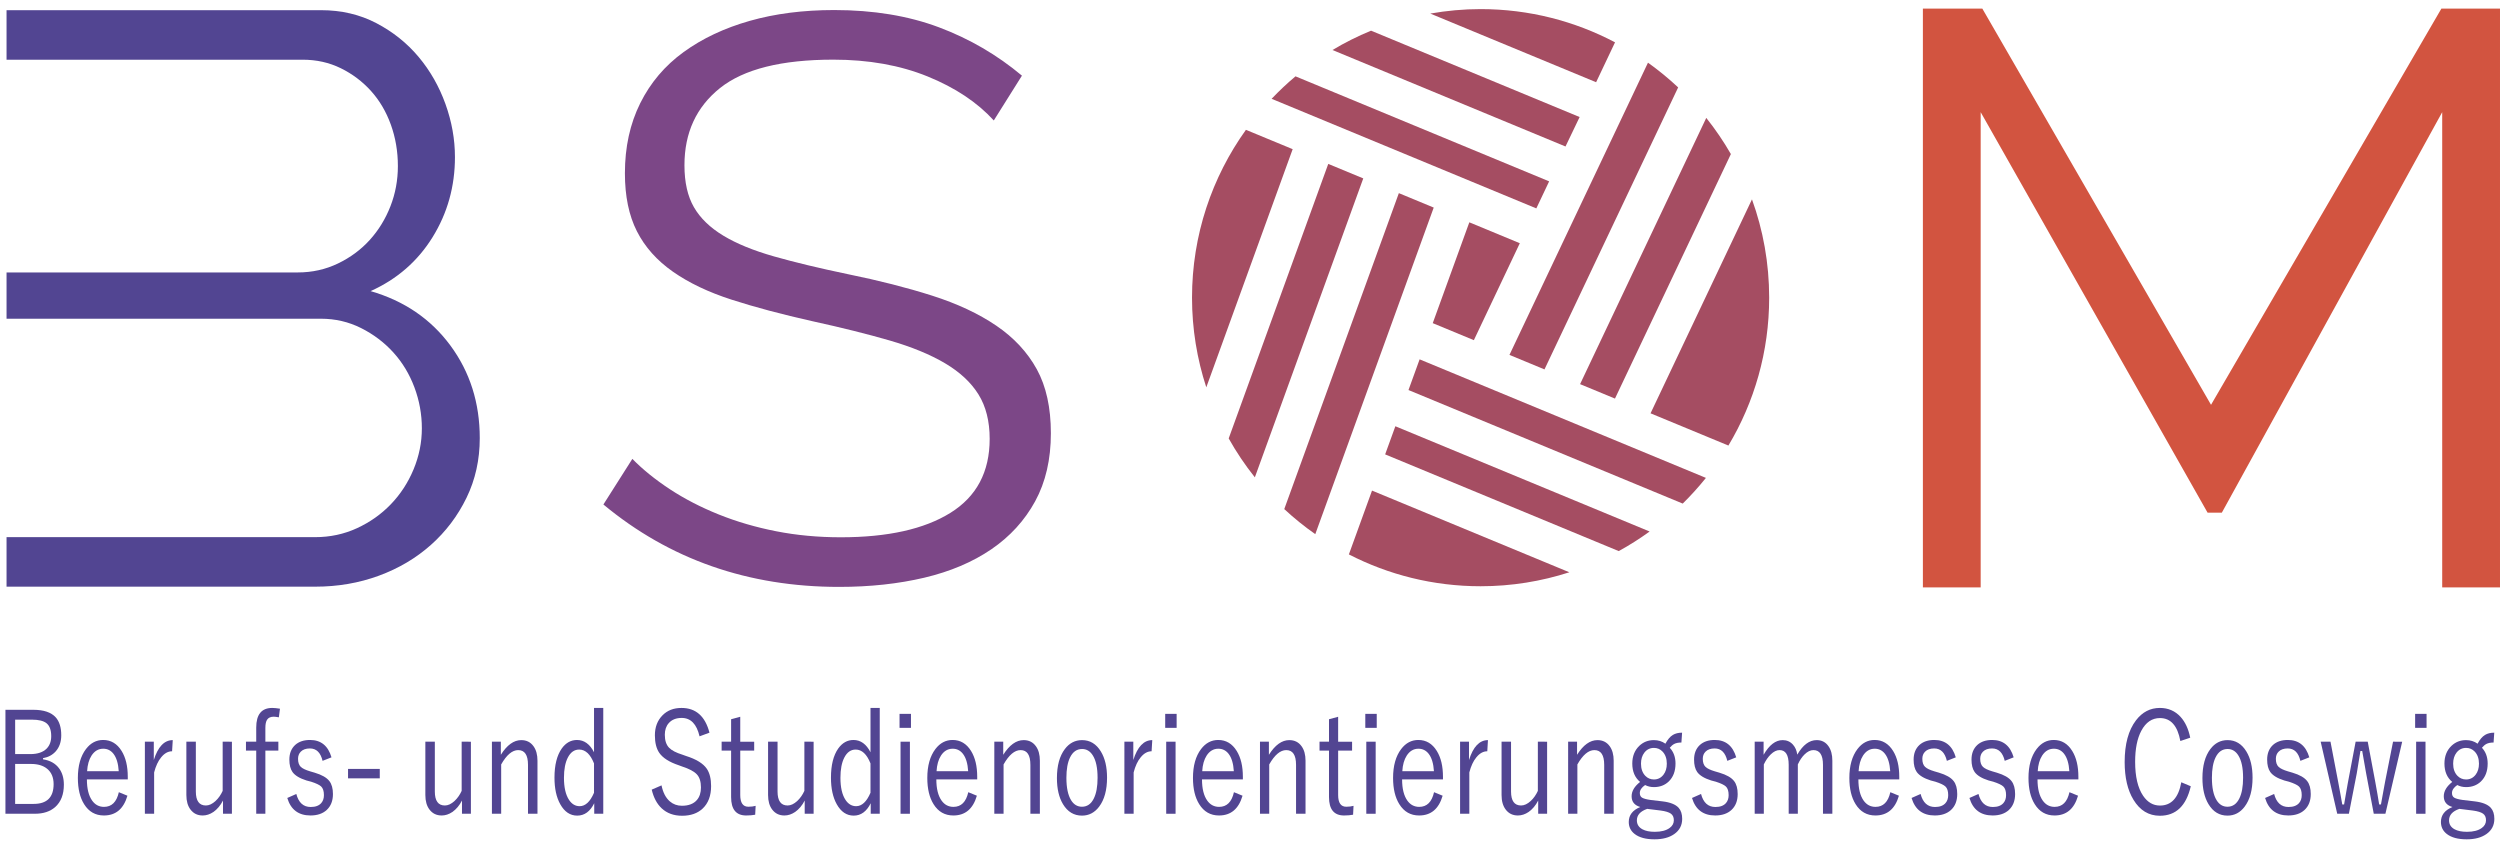 <?xml version="1.0" encoding="utf-8"?>
<!-- Generator: Adobe Illustrator 15.0.0, SVG Export Plug-In . SVG Version: 6.00 Build 0)  -->
<!DOCTYPE svg PUBLIC "-//W3C//DTD SVG 1.1//EN" "http://www.w3.org/Graphics/SVG/1.1/DTD/svg11.dtd">
<svg version="1.1" id="Ebene_1" xmlns="http://www.w3.org/2000/svg" xmlns:xlink="http://www.w3.org/1999/xlink" x="0px" y="0px"
	 width="382.165px" height="128.667px" viewBox="0 0 382.165 128.667" enable-background="new 0 0 382.165 128.667"
	 xml:space="preserve">
<g>
	<path fill="#7C4787" d="M151.918,18.415c-2.529-2.771-5.901-5.014-10.115-6.727c-4.216-1.713-9.021-2.569-14.414-2.569
		c-7.924,0-13.699,1.449-17.322,4.342c-3.625,2.896-5.437,6.83-5.437,11.802c0,2.611,0.484,4.75,1.454,6.421
		c0.968,1.672,2.466,3.119,4.489,4.341c2.023,1.224,4.615,2.284,7.776,3.181c3.161,0.897,6.891,1.794,11.19,2.69
		c4.805,0.978,9.124,2.079,12.96,3.302c3.834,1.223,7.1,2.751,9.799,4.586c2.697,1.834,4.761,4.057,6.196,6.665
		c1.432,2.609,2.149,5.87,2.149,9.784c0,3.995-0.802,7.462-2.402,10.396c-1.603,2.936-3.837,5.382-6.701,7.34
		c-2.867,1.956-6.281,3.403-10.242,4.341c-3.963,0.936-8.304,1.407-13.023,1.407c-13.909,0-25.92-4.199-36.036-12.598l4.426-6.972
		c1.6,1.633,3.519,3.18,5.753,4.648c2.232,1.466,4.72,2.75,7.46,3.852c2.738,1.1,5.668,1.956,8.788,2.567
		c3.117,0.612,6.405,0.918,9.862,0.918c7.164,0,12.749-1.242,16.753-3.73c4.002-2.487,6.006-6.257,6.006-11.312
		c0-2.691-0.569-4.955-1.707-6.789c-1.138-1.834-2.845-3.424-5.121-4.771c-2.276-1.345-5.101-2.505-8.471-3.484
		c-3.373-0.977-7.292-1.956-11.759-2.935c-4.722-1.058-8.851-2.159-12.391-3.302c-3.54-1.14-6.533-2.568-8.977-4.28
		c-2.446-1.712-4.279-3.771-5.5-6.176c-1.223-2.404-1.833-5.36-1.833-8.867c0-3.993,0.778-7.562,2.339-10.701
		c1.559-3.138,3.771-5.748,6.638-7.827c2.865-2.08,6.237-3.669,10.115-4.77c3.876-1.101,8.175-1.651,12.897-1.651
		c5.984,0,11.316,0.877,15.995,2.63c4.678,1.754,8.914,4.22,12.708,7.399L151.918,18.415z"/>
</g>
<g>
	<path fill="#D25440" d="M373.33,89.797V17.145l-33.686,61.223h-2.181l-34.685-61.223v72.652h-8.834V1.319h9.088l34.959,60.563
		l35.213-60.563h8.96v88.479H373.33z"/>
</g>
<path fill="#524592" d="M68.851,52.817c-2.993-4.054-7.061-6.827-12.202-8.316c4.046-1.819,7.207-4.571,9.483-8.254
	c2.276-3.681,3.414-7.758,3.414-12.226c0-2.73-0.486-5.44-1.454-8.13c-0.97-2.688-2.339-5.089-4.109-7.199s-3.919-3.826-6.448-5.151
	c-2.529-1.322-5.354-1.985-8.472-1.985H1v7.571h45.281c2.106,0,4.046,0.435,5.816,1.303c1.77,0.869,3.307,2.029,4.615,3.476
	c1.306,1.449,2.318,3.165,3.035,5.151c0.715,1.985,1.075,4.096,1.075,6.33c0,2.152-0.379,4.2-1.138,6.144
	c-0.759,1.945-1.814,3.662-3.161,5.151c-1.349,1.489-2.971,2.689-4.868,3.6c-1.897,0.911-3.941,1.365-6.133,1.365H21.553h-6.882H1
	v7.074h13.671h6.069h28.322c2.191,0,4.236,0.478,6.132,1.428c1.896,0.952,3.541,2.193,4.931,3.724
	c1.391,1.532,2.466,3.311,3.224,5.337c0.759,2.028,1.138,4.117,1.138,6.269c0,2.152-0.423,4.241-1.265,6.268
	c-0.843,2.028-2.003,3.808-3.477,5.337c-1.476,1.532-3.204,2.752-5.184,3.662c-1.981,0.911-4.109,1.365-6.385,1.365H14.671H1v7.571
	h47.178c3.456,0,6.702-0.559,9.736-1.676c3.034-1.117,5.689-2.688,7.965-4.717c2.276-2.026,4.088-4.425,5.437-7.198
	c1.348-2.771,2.023-5.813,2.023-9.123C73.339,61.588,71.842,56.872,68.851,52.817z"/>
<g>
	<polygon fill="#A54D62" points="225.303,52 232.327,37.18 224.61,33.984 219.018,49.398 	"/>
	<path fill="#A54D62" d="M260.777,73.053l-43.766-18.122l-1.701,4.692l41.921,17.357C258.489,75.745,259.671,74.431,260.777,73.053z
		"/>
	<path fill="#A54D62" d="M211.742,69.459l35.706,14.784c1.645-0.898,3.214-1.902,4.723-2.993L213.303,65.16L211.742,69.459z"/>
	<path fill="#A54D62" d="M264.214,68.109c3.955-6.609,6.232-14.34,6.232-22.604c0-5.278-0.93-10.338-2.629-15.029l-15.505,32.706
		L264.214,68.109z"/>
	<path fill="#A54D62" d="M246.884,6.471c-6.138-3.237-13.129-5.08-20.552-5.08c-2.625,0-5.191,0.243-7.692,0.683l25.352,10.495
		L246.884,6.471z"/>
	<path fill="#A54D62" d="M241.471,17.891L209.587,4.69c-2.048,0.841-4.019,1.828-5.896,2.955l35.62,14.749L241.471,17.891z"/>
	<path fill="#A54D62" d="M206.197,84.751c6.039,3.104,12.879,4.866,20.136,4.866c4.735,0,9.291-0.753,13.567-2.135l-30.165-12.488
		L206.197,84.751z"/>
	<path fill="#A54D62" d="M236.811,27.723l-38.774-16.054c-1.284,1.075-2.499,2.224-3.651,3.435l40.466,16.753L236.811,27.723z"/>
	<path fill="#A54D62" d="M236.098,56.469l20.433-43.107c-1.45-1.361-2.992-2.624-4.611-3.781l-21.176,44.671L236.098,56.469z"/>
	<path fill="#A54D62" d="M246.874,60.929l17.718-37.379c-1.117-1.94-2.374-3.787-3.762-5.527l-19.291,40.699L246.874,60.929z"/>
	<path fill="#A54D62" d="M190.459,19.846c-5.181,7.231-8.24,16.085-8.24,25.659c0,4.787,0.772,9.389,2.182,13.705l13.204-36.406
		L190.459,19.846z"/>
	<path fill="#A54D62" d="M213.837,29.525l-17.517,48.297c1.488,1.384,3.074,2.662,4.742,3.832l18.105-49.922L213.837,29.525z"/>
	<path fill="#A54D62" d="M203.045,25.056l-15.22,41.965c1.172,2.095,2.511,4.082,3.999,5.947l16.572-45.697L203.045,25.056z"/>
</g>
<g>
	<path fill="#524592" d="M0.833,108.504h4.261c1.591,0,2.733,0.387,3.426,1.158c0.563,0.632,0.844,1.545,0.844,2.738
		c0,1.004-0.284,1.826-0.853,2.465c-0.494,0.547-1.139,0.892-1.935,1.031v0.18c1.085,0.168,1.906,0.632,2.463,1.39
		c0.482,0.66,0.724,1.488,0.724,2.485c0,1.488-0.44,2.626-1.321,3.412c-0.773,0.688-1.81,1.032-3.111,1.032h-4.5V108.504z
		 M2.315,110.01v5.266h2.318c1.102,0,1.932-0.277,2.488-0.832c0.472-0.477,0.708-1.112,0.708-1.906c0-0.94-0.244-1.604-0.733-1.99
		c-0.455-0.357-1.188-0.537-2.199-0.537H2.315z M2.315,116.782v6.108h2.83c2.034,0,3.051-1.008,3.051-3.022
		c0-1.032-0.335-1.818-1.006-2.359c-0.597-0.484-1.412-0.727-2.446-0.727H2.315z"/>
	<path fill="#524592" d="M19.531,119.141h-6.247c0,1.418,0.27,2.503,0.81,3.254c0.455,0.632,1.057,0.948,1.807,0.948
		c1.176,0,1.932-0.748,2.267-2.243l1.313,0.537c-0.585,2.015-1.784,3.022-3.597,3.022c-1.301,0-2.31-0.576-3.025-1.728
		c-0.637-1.018-0.955-2.355-0.955-4.013c0-1.854,0.412-3.324,1.236-4.412c0.705-0.927,1.58-1.39,2.625-1.39
		c1.193,0,2.136,0.562,2.83,1.685c0.625,1.011,0.938,2.327,0.938,3.949V119.141z M18.15,117.888c-0.074-1.18-0.344-2.068-0.81-2.665
		c-0.403-0.512-0.923-0.769-1.56-0.769c-0.739,0-1.335,0.352-1.79,1.053c-0.392,0.611-0.616,1.404-0.673,2.381H18.15z"/>
	<path fill="#524592" d="M26.409,113.138l-0.103,1.706c-0.613,0-1.17,0.31-1.67,0.927c-0.466,0.562-0.824,1.331-1.074,2.307v6.318
		h-1.415V113.38h1.364v2.802C24.147,114.153,25.114,113.138,26.409,113.138z"/>
	<path fill="#524592" d="M35.452,113.38v11.016h-1.364v-2.021c-0.386,0.751-0.875,1.334-1.466,1.748
		c-0.528,0.357-1.074,0.537-1.636,0.537c-0.784,0-1.403-0.299-1.858-0.896c-0.426-0.555-0.639-1.299-0.639-2.232v-8.151h1.449v7.614
		c0,1.425,0.511,2.138,1.534,2.138c0.489,0,0.983-0.231,1.483-0.695c0.438-0.407,0.798-0.92,1.083-1.537v-7.52H35.452z"/>
	<path fill="#524592" d="M42.798,108.336l-0.17,1.316c-0.381-0.063-0.636-0.095-0.767-0.095c-0.489,0-0.833,0.154-1.031,0.463
		c-0.176,0.267-0.264,0.688-0.264,1.264v2.096h1.986v1.358h-1.986v9.657h-1.398v-9.657H37.6v-1.358h1.568v-2.159
		c0-2,0.815-3.001,2.446-3.001C41.92,108.22,42.315,108.259,42.798,108.336z"/>
	<path fill="#524592" d="M50.674,115.771l-1.364,0.537c-0.301-1.264-0.946-1.896-1.935-1.896c-0.608,0-1.074,0.165-1.398,0.495
		c-0.278,0.28-0.417,0.643-0.417,1.085c0,0.562,0.142,0.976,0.426,1.242c0.261,0.246,0.73,0.471,1.406,0.674l0.716,0.211
		c1.085,0.323,1.833,0.751,2.242,1.284c0.363,0.471,0.545,1.131,0.545,1.98c0,1.039-0.321,1.854-0.963,2.443
		c-0.608,0.555-1.432,0.832-2.471,0.832c-1.83,0-3.012-0.892-3.546-2.675l1.381-0.611c0.347,1.327,1.08,1.99,2.199,1.99
		c0.733,0,1.273-0.203,1.62-0.61c0.267-0.31,0.4-0.709,0.4-1.201c0-0.617-0.142-1.06-0.426-1.326
		c-0.255-0.239-0.764-0.481-1.525-0.727l-0.716-0.19c-1.045-0.329-1.759-0.762-2.139-1.295c-0.318-0.456-0.478-1.088-0.478-1.896
		c0-0.948,0.298-1.695,0.895-2.243c0.563-0.506,1.318-0.758,2.267-0.758C49.057,113.118,50.151,114.001,50.674,115.771z"/>
	<path fill="#524592" d="M58.054,117.541v1.442h-4.85v-1.442H58.054z"/>
	<path fill="#524592" d="M71.985,113.38v11.016h-1.364v-2.021c-0.386,0.751-0.875,1.334-1.466,1.748
		c-0.528,0.357-1.074,0.537-1.636,0.537c-0.784,0-1.403-0.299-1.858-0.896c-0.426-0.555-0.639-1.299-0.639-2.232v-8.151h1.449v7.614
		c0,1.425,0.511,2.138,1.534,2.138c0.489,0,0.983-0.231,1.483-0.695c0.438-0.407,0.798-0.92,1.083-1.537v-7.52H71.985z"/>
	<path fill="#524592" d="M76.562,113.38v2.001c0.943-1.495,1.983-2.243,3.12-2.243c0.801,0,1.426,0.313,1.875,0.938
		c0.403,0.555,0.605,1.292,0.605,2.211v8.109h-1.449v-7.477c0-1.503-0.5-2.254-1.5-2.254c-0.904,0-1.77,0.73-2.6,2.19v7.54h-1.415
		V113.38H76.562z"/>
	<path fill="#524592" d="M92.219,108.22v16.176h-1.38v-1.611c-0.625,1.264-1.492,1.896-2.6,1.896c-1.08,0-1.943-0.579-2.591-1.737
		c-0.591-1.054-0.887-2.408-0.887-4.065c0-1.923,0.372-3.412,1.117-4.465c0.619-0.863,1.395-1.295,2.327-1.295
		c1.091,0,1.958,0.625,2.6,1.874v-6.771H92.219z M90.804,116.698c-0.563-1.411-1.318-2.116-2.267-2.116
		c-0.739,0-1.318,0.41-1.739,1.231c-0.392,0.766-0.588,1.794-0.588,3.086c0,1.475,0.261,2.604,0.784,3.391
		c0.426,0.632,0.963,0.948,1.611,0.948c0.88,0,1.613-0.685,2.199-2.054V116.698z"/>
	<path fill="#524592" d="M108.454,112l-1.517,0.559c-0.438-1.875-1.347-2.812-2.728-2.812c-0.852,0-1.511,0.263-1.977,0.79
		c-0.404,0.456-0.605,1.049-0.605,1.779c0,0.885,0.222,1.552,0.665,2.001c0.392,0.4,1.063,0.748,2.011,1.043l0.554,0.199
		c1.568,0.492,2.63,1.145,3.188,1.959c0.438,0.646,0.656,1.531,0.656,2.654c0,1.474-0.432,2.618-1.295,3.433
		c-0.784,0.73-1.83,1.096-3.137,1.096c-1.278,0-2.324-0.383-3.136-1.148c-0.716-0.674-1.219-1.621-1.509-2.843l1.5-0.653
		c0.216,1.081,0.637,1.896,1.262,2.443c0.522,0.449,1.139,0.674,1.849,0.674c1.028,0,1.795-0.295,2.301-0.885
		c0.409-0.478,0.614-1.112,0.614-1.906c0-0.905-0.213-1.579-0.639-2.021c-0.415-0.442-1.162-0.839-2.242-1.19l-0.511-0.189
		c-1.449-0.484-2.443-1.119-2.983-1.906c-0.443-0.652-0.665-1.544-0.665-2.675c0-1.257,0.392-2.278,1.176-3.064
		c0.739-0.744,1.702-1.116,2.889-1.116C106.369,108.22,107.795,109.481,108.454,112z"/>
	<path fill="#524592" d="M113.159,109.568v3.813h2.13v1.358h-2.13v6.793c0,1.193,0.412,1.79,1.236,1.79
		c0.426,0,0.798-0.046,1.116-0.137l-0.068,1.358c-0.404,0.077-0.864,0.116-1.381,0.116c-1.534,0-2.301-0.938-2.301-2.813v-7.108
		h-1.449v-1.358h1.449v-3.433L113.159,109.568z"/>
	<path fill="#524592" d="M124.375,113.38v11.016h-1.364v-2.021c-0.386,0.751-0.875,1.334-1.466,1.748
		c-0.528,0.357-1.074,0.537-1.636,0.537c-0.784,0-1.403-0.299-1.858-0.896c-0.426-0.555-0.639-1.299-0.639-2.232v-8.151h1.449v7.614
		c0,1.425,0.511,2.138,1.534,2.138c0.489,0,0.983-0.231,1.483-0.695c0.438-0.407,0.798-0.92,1.083-1.537v-7.52H124.375z"/>
	<path fill="#524592" d="M134.483,108.22v16.176h-1.38v-1.611c-0.625,1.264-1.492,1.896-2.6,1.896c-1.08,0-1.943-0.579-2.591-1.737
		c-0.591-1.054-0.887-2.408-0.887-4.065c0-1.923,0.372-3.412,1.117-4.465c0.619-0.863,1.395-1.295,2.327-1.295
		c1.091,0,1.958,0.625,2.6,1.874v-6.771H134.483z M133.068,116.698c-0.563-1.411-1.318-2.116-2.267-2.116
		c-0.739,0-1.318,0.41-1.739,1.231c-0.392,0.766-0.588,1.794-0.588,3.086c0,1.475,0.261,2.604,0.784,3.391
		c0.426,0.632,0.963,0.948,1.611,0.948c0.88,0,1.613-0.685,2.199-2.054V116.698z"/>
	<path fill="#524592" d="M139.256,109.125v2.139h-1.747v-2.139H139.256z M139.094,113.38v11.016h-1.432V113.38H139.094z"/>
	<path fill="#524592" d="M149.381,119.141h-6.247c0,1.418,0.27,2.503,0.81,3.254c0.455,0.632,1.057,0.948,1.807,0.948
		c1.176,0,1.932-0.748,2.267-2.243l1.313,0.537c-0.585,2.015-1.784,3.022-3.597,3.022c-1.301,0-2.31-0.576-3.025-1.728
		c-0.637-1.018-0.955-2.355-0.955-4.013c0-1.854,0.412-3.324,1.236-4.412c0.705-0.927,1.58-1.39,2.625-1.39
		c1.193,0,2.136,0.562,2.83,1.685c0.625,1.011,0.938,2.327,0.938,3.949V119.141z M148,117.888c-0.074-1.18-0.344-2.068-0.81-2.665
		c-0.403-0.512-0.923-0.769-1.56-0.769c-0.739,0-1.335,0.352-1.79,1.053c-0.392,0.611-0.616,1.404-0.673,2.381H148z"/>
	<path fill="#524592" d="M153.361,113.38v2.001c0.943-1.495,1.983-2.243,3.12-2.243c0.801,0,1.426,0.313,1.875,0.938
		c0.403,0.555,0.605,1.292,0.605,2.211v8.109h-1.449v-7.477c0-1.503-0.5-2.254-1.5-2.254c-0.904,0-1.77,0.73-2.6,2.19v7.54h-1.415
		V113.38H153.361z"/>
	<path fill="#524592" d="M165.412,113.138c1.21,0,2.167,0.579,2.872,1.737c0.631,1.032,0.946,2.366,0.946,4.002
		c0,1.889-0.404,3.367-1.21,4.434c-0.688,0.913-1.563,1.369-2.625,1.369c-1.227,0-2.193-0.582-2.898-1.748
		c-0.619-1.025-0.929-2.355-0.929-3.991c0-1.889,0.403-3.366,1.21-4.434C163.466,113.595,164.344,113.138,165.412,113.138z
		 M165.412,114.497c-0.807,0-1.42,0.432-1.841,1.296c-0.37,0.758-0.554,1.794-0.554,3.106c0,1.51,0.239,2.65,0.716,3.423
		c0.409,0.667,0.963,1,1.662,1c0.801,0,1.409-0.428,1.824-1.285c0.375-0.765,0.563-1.811,0.563-3.138
		c0-1.503-0.238-2.637-0.716-3.401C166.656,114.831,166.105,114.497,165.412,114.497z"/>
	<path fill="#524592" d="M176.143,113.138l-0.103,1.706c-0.613,0-1.17,0.31-1.67,0.927c-0.466,0.562-0.824,1.331-1.074,2.307v6.318
		h-1.415V113.38h1.364v2.802C173.881,114.153,174.847,113.138,176.143,113.138z"/>
	<path fill="#524592" d="M179.867,109.125v2.139h-1.747v-2.139H179.867z M179.705,113.38v11.016h-1.432V113.38H179.705z"/>
	<path fill="#524592" d="M189.992,119.141h-6.247c0,1.418,0.27,2.503,0.81,3.254c0.455,0.632,1.057,0.948,1.807,0.948
		c1.176,0,1.932-0.748,2.267-2.243l1.313,0.537c-0.585,2.015-1.784,3.022-3.597,3.022c-1.301,0-2.31-0.576-3.025-1.728
		c-0.637-1.018-0.955-2.355-0.955-4.013c0-1.854,0.412-3.324,1.236-4.412c0.705-0.927,1.58-1.39,2.625-1.39
		c1.193,0,2.136,0.562,2.83,1.685c0.625,1.011,0.938,2.327,0.938,3.949V119.141z M188.611,117.888
		c-0.074-1.18-0.344-2.068-0.81-2.665c-0.403-0.512-0.923-0.769-1.56-0.769c-0.739,0-1.335,0.352-1.79,1.053
		c-0.392,0.611-0.616,1.404-0.673,2.381H188.611z"/>
	<path fill="#524592" d="M193.972,113.38v2.001c0.943-1.495,1.983-2.243,3.119-2.243c0.802,0,1.427,0.313,1.875,0.938
		c0.403,0.555,0.605,1.292,0.605,2.211v8.109h-1.449v-7.477c0-1.503-0.5-2.254-1.5-2.254c-0.903,0-1.77,0.73-2.6,2.19v7.54h-1.414
		V113.38H193.972z"/>
	<path fill="#524592" d="M204.557,109.568v3.813h2.131v1.358h-2.131v6.793c0,1.193,0.412,1.79,1.236,1.79
		c0.426,0,0.798-0.046,1.116-0.137l-0.068,1.358c-0.403,0.077-0.863,0.116-1.381,0.116c-1.533,0-2.301-0.938-2.301-2.813v-7.108
		h-1.449v-1.358h1.449v-3.433L204.557,109.568z"/>
	<path fill="#524592" d="M210.456,109.125v2.139h-1.747v-2.139H210.456z M210.293,113.38v11.016h-1.432V113.38H210.293z"/>
	<path fill="#524592" d="M220.58,119.141h-6.247c0,1.418,0.271,2.503,0.81,3.254c0.455,0.632,1.058,0.948,1.808,0.948
		c1.176,0,1.932-0.748,2.267-2.243l1.313,0.537c-0.585,2.015-1.784,3.022-3.597,3.022c-1.301,0-2.31-0.576-3.025-1.728
		c-0.637-1.018-0.955-2.355-0.955-4.013c0-1.854,0.412-3.324,1.236-4.412c0.704-0.927,1.579-1.39,2.625-1.39
		c1.193,0,2.136,0.562,2.829,1.685c0.625,1.011,0.938,2.327,0.938,3.949V119.141z M219.2,117.888
		c-0.074-1.18-0.345-2.068-0.811-2.665c-0.403-0.512-0.923-0.769-1.56-0.769c-0.738,0-1.335,0.352-1.789,1.053
		c-0.393,0.611-0.617,1.404-0.674,2.381H219.2z"/>
	<path fill="#524592" d="M227.458,113.138l-0.102,1.706c-0.614,0-1.171,0.31-1.671,0.927c-0.466,0.562-0.824,1.331-1.074,2.307
		v6.318h-1.414V113.38h1.363v2.802C225.197,114.153,226.163,113.138,227.458,113.138z"/>
	<path fill="#524592" d="M236.501,113.38v11.016h-1.364v-2.021c-0.387,0.751-0.875,1.334-1.466,1.748
		c-0.528,0.357-1.074,0.537-1.637,0.537c-0.783,0-1.403-0.299-1.857-0.896c-0.426-0.555-0.64-1.299-0.64-2.232v-8.151h1.449v7.614
		c0,1.425,0.512,2.138,1.534,2.138c0.488,0,0.982-0.231,1.482-0.695c0.438-0.407,0.799-0.92,1.083-1.537v-7.52H236.501z"/>
	<path fill="#524592" d="M241.078,113.38v2.001c0.943-1.495,1.983-2.243,3.119-2.243c0.802,0,1.427,0.313,1.875,0.938
		c0.403,0.555,0.605,1.292,0.605,2.211v8.109h-1.449v-7.477c0-1.503-0.5-2.254-1.5-2.254c-0.903,0-1.77,0.73-2.6,2.19v7.54h-1.414
		V113.38H241.078z"/>
	<path fill="#524592" d="M257.134,112l-0.102,1.507c-0.461,0-0.83,0.073-1.108,0.221c-0.216,0.112-0.44,0.306-0.673,0.579
		c0.585,0.625,0.878,1.429,0.878,2.412c0,1.165-0.347,2.081-1.04,2.748c-0.597,0.569-1.35,0.854-2.259,0.854
		c-0.494,0-0.943-0.105-1.347-0.316c-0.54,0.372-0.81,0.779-0.81,1.222c0,0.33,0.113,0.565,0.341,0.706
		c0.238,0.147,0.679,0.267,1.321,0.357l1.798,0.211c1.188,0.141,2.015,0.471,2.48,0.99c0.358,0.407,0.537,0.969,0.537,1.685
		c0,0.982-0.406,1.759-1.219,2.327c-0.756,0.533-1.762,0.801-3.018,0.801c-1.323,0-2.335-0.274-3.034-0.821
		c-0.597-0.464-0.895-1.074-0.895-1.833c0-1.046,0.588-1.808,1.765-2.285c-0.887-0.253-1.33-0.8-1.33-1.643
		c0-0.779,0.432-1.51,1.296-2.19c-0.796-0.66-1.193-1.598-1.193-2.812c0-1.116,0.357-2.019,1.073-2.707
		c0.614-0.582,1.355-0.874,2.225-0.874c0.671,0,1.259,0.183,1.765,0.548c0.341-0.639,0.719-1.085,1.134-1.338
		C256.1,112.117,256.572,112,257.134,112z M251.799,123.648c-1.051,0.365-1.577,0.952-1.577,1.759c0,0.604,0.287,1.061,0.861,1.369
		c0.472,0.253,1.097,0.379,1.875,0.379c0.982,0,1.741-0.196,2.275-0.59c0.427-0.309,0.64-0.702,0.64-1.179
		c0-0.449-0.148-0.783-0.443-1.001c-0.313-0.225-0.838-0.386-1.577-0.484L251.799,123.648z M252.831,114.329
		c-0.603,0-1.091,0.242-1.466,0.727c-0.341,0.442-0.512,1.004-0.512,1.685c0,0.779,0.219,1.397,0.656,1.854
		c0.358,0.372,0.799,0.559,1.321,0.559c0.597,0,1.082-0.242,1.457-0.727c0.341-0.442,0.512-1.004,0.512-1.686
		c0-0.779-0.219-1.396-0.656-1.854C253.785,114.514,253.347,114.329,252.831,114.329z"/>
	<path fill="#524592" d="M265.41,115.771l-1.363,0.537c-0.302-1.264-0.946-1.896-1.936-1.896c-0.607,0-1.073,0.165-1.397,0.495
		c-0.278,0.28-0.417,0.643-0.417,1.085c0,0.562,0.142,0.976,0.426,1.242c0.261,0.246,0.729,0.471,1.406,0.674l0.716,0.211
		c1.085,0.323,1.832,0.751,2.241,1.284c0.364,0.471,0.546,1.131,0.546,1.98c0,1.039-0.321,1.854-0.963,2.443
		c-0.608,0.555-1.433,0.832-2.472,0.832c-1.83,0-3.012-0.892-3.546-2.675l1.381-0.611c0.347,1.327,1.079,1.99,2.199,1.99
		c0.732,0,1.272-0.203,1.619-0.61c0.267-0.31,0.4-0.709,0.4-1.201c0-0.617-0.142-1.06-0.426-1.326
		c-0.256-0.239-0.765-0.481-1.526-0.727l-0.716-0.19c-1.045-0.329-1.758-0.762-2.139-1.295c-0.318-0.456-0.478-1.088-0.478-1.896
		c0-0.948,0.299-1.695,0.895-2.243c0.563-0.506,1.318-0.758,2.268-0.758C263.793,113.118,264.887,114.001,265.41,115.771z"/>
	<path fill="#524592" d="M269.594,113.38v2.001c0.858-1.495,1.829-2.243,2.915-2.243c0.636,0,1.162,0.231,1.576,0.695
		c0.353,0.394,0.571,0.902,0.656,1.527c0.858-1.481,1.847-2.223,2.967-2.223c0.772,0,1.374,0.313,1.807,0.938
		c0.392,0.555,0.588,1.292,0.588,2.211v8.109h-1.432v-7.477c0-1.503-0.489-2.254-1.466-2.254c-0.455,0-0.909,0.225-1.364,0.674
		c-0.392,0.386-0.729,0.892-1.014,1.517v7.54h-1.398v-7.477c0-1.503-0.466-2.254-1.397-2.254c-0.443,0-0.89,0.218-1.338,0.652
		c-0.403,0.387-0.759,0.899-1.065,1.538v7.54h-1.397V113.38H269.594z"/>
	<path fill="#524592" d="M290.331,119.141h-6.247c0,1.418,0.271,2.503,0.81,3.254c0.455,0.632,1.058,0.948,1.808,0.948
		c1.176,0,1.932-0.748,2.267-2.243l1.313,0.537c-0.585,2.015-1.784,3.022-3.597,3.022c-1.301,0-2.31-0.576-3.025-1.728
		c-0.637-1.018-0.955-2.355-0.955-4.013c0-1.854,0.412-3.324,1.236-4.412c0.704-0.927,1.579-1.39,2.625-1.39
		c1.193,0,2.136,0.562,2.829,1.685c0.625,1.011,0.938,2.327,0.938,3.949V119.141z M288.951,117.888
		c-0.074-1.18-0.345-2.068-0.811-2.665c-0.403-0.512-0.923-0.769-1.56-0.769c-0.738,0-1.335,0.352-1.789,1.053
		c-0.393,0.611-0.617,1.404-0.674,2.381H288.951z"/>
	<path fill="#524592" d="M298.973,115.771l-1.363,0.537c-0.302-1.264-0.946-1.896-1.936-1.896c-0.607,0-1.073,0.165-1.397,0.495
		c-0.278,0.28-0.417,0.643-0.417,1.085c0,0.562,0.142,0.976,0.426,1.242c0.261,0.246,0.729,0.471,1.406,0.674l0.716,0.211
		c1.085,0.323,1.832,0.751,2.241,1.284c0.364,0.471,0.546,1.131,0.546,1.98c0,1.039-0.321,1.854-0.963,2.443
		c-0.608,0.555-1.433,0.832-2.472,0.832c-1.83,0-3.012-0.892-3.546-2.675l1.381-0.611c0.347,1.327,1.079,1.99,2.199,1.99
		c0.732,0,1.272-0.203,1.619-0.61c0.267-0.31,0.4-0.709,0.4-1.201c0-0.617-0.142-1.06-0.426-1.326
		c-0.256-0.239-0.765-0.481-1.526-0.727l-0.716-0.19c-1.045-0.329-1.758-0.762-2.139-1.295c-0.318-0.456-0.478-1.088-0.478-1.896
		c0-0.948,0.299-1.695,0.895-2.243c0.563-0.506,1.318-0.758,2.268-0.758C297.357,113.118,298.451,114.001,298.973,115.771z"/>
	<path fill="#524592" d="M307.82,115.771l-1.363,0.537c-0.302-1.264-0.946-1.896-1.936-1.896c-0.607,0-1.073,0.165-1.397,0.495
		c-0.278,0.28-0.417,0.643-0.417,1.085c0,0.562,0.142,0.976,0.426,1.242c0.261,0.246,0.729,0.471,1.406,0.674l0.716,0.211
		c1.085,0.323,1.832,0.751,2.241,1.284c0.364,0.471,0.546,1.131,0.546,1.98c0,1.039-0.321,1.854-0.963,2.443
		c-0.608,0.555-1.433,0.832-2.472,0.832c-1.83,0-3.012-0.892-3.546-2.675l1.381-0.611c0.347,1.327,1.079,1.99,2.199,1.99
		c0.732,0,1.272-0.203,1.619-0.61c0.267-0.31,0.4-0.709,0.4-1.201c0-0.617-0.142-1.06-0.426-1.326
		c-0.256-0.239-0.765-0.481-1.526-0.727l-0.716-0.19c-1.045-0.329-1.758-0.762-2.139-1.295c-0.318-0.456-0.478-1.088-0.478-1.896
		c0-0.948,0.299-1.695,0.895-2.243c0.563-0.506,1.318-0.758,2.268-0.758C306.204,113.118,307.297,114.001,307.82,115.771z"/>
	<path fill="#524592" d="M317.713,119.141h-6.247c0,1.418,0.271,2.503,0.81,3.254c0.455,0.632,1.058,0.948,1.808,0.948
		c1.176,0,1.932-0.748,2.267-2.243l1.313,0.537c-0.585,2.015-1.784,3.022-3.597,3.022c-1.301,0-2.31-0.576-3.025-1.728
		c-0.637-1.018-0.955-2.355-0.955-4.013c0-1.854,0.412-3.324,1.236-4.412c0.704-0.927,1.579-1.39,2.625-1.39
		c1.193,0,2.136,0.562,2.829,1.685c0.625,1.011,0.938,2.327,0.938,3.949V119.141z M316.333,117.888
		c-0.074-1.18-0.345-2.068-0.811-2.665c-0.403-0.512-0.923-0.769-1.56-0.769c-0.738,0-1.335,0.352-1.789,1.053
		c-0.393,0.611-0.617,1.404-0.674,2.381H316.333z"/>
	<path fill="#524592" d="M334.811,112.77l-1.509,0.505c-0.432-2.338-1.472-3.507-3.119-3.507c-1.211,0-2.159,0.646-2.847,1.938
		c-0.631,1.179-0.946,2.763-0.946,4.749c0,2.261,0.406,3.991,1.219,5.191c0.676,0.997,1.534,1.496,2.574,1.496
		c1.744,0,2.832-1.187,3.264-3.56l1.449,0.61c-0.699,3.005-2.275,4.508-4.73,4.508c-1.698,0-3.042-0.814-4.031-2.443
		c-0.897-1.468-1.347-3.391-1.347-5.771c0-2.737,0.577-4.861,1.73-6.371c0.966-1.264,2.182-1.896,3.647-1.896
		c1.278,0,2.336,0.457,3.171,1.369C334.046,110.369,334.538,111.429,334.811,112.77z"/>
	<path fill="#524592" d="M340.521,113.138c1.211,0,2.168,0.579,2.873,1.737c0.63,1.032,0.945,2.366,0.945,4.002
		c0,1.889-0.403,3.367-1.21,4.434c-0.688,0.913-1.563,1.369-2.625,1.369c-1.228,0-2.193-0.582-2.897-1.748
		c-0.619-1.025-0.93-2.355-0.93-3.991c0-1.889,0.404-3.366,1.211-4.434C338.576,113.595,339.454,113.138,340.521,113.138z
		 M340.521,114.497c-0.807,0-1.42,0.432-1.841,1.296c-0.369,0.758-0.554,1.794-0.554,3.106c0,1.51,0.238,2.65,0.716,3.423
		c0.409,0.667,0.963,1,1.662,1c0.801,0,1.409-0.428,1.824-1.285c0.375-0.765,0.563-1.811,0.563-3.138
		c0-1.503-0.239-2.637-0.716-3.401C341.766,114.831,341.214,114.497,340.521,114.497z"/>
	<path fill="#524592" d="M353.015,115.771l-1.363,0.537c-0.302-1.264-0.946-1.896-1.936-1.896c-0.607,0-1.073,0.165-1.397,0.495
		c-0.278,0.28-0.417,0.643-0.417,1.085c0,0.562,0.142,0.976,0.426,1.242c0.261,0.246,0.729,0.471,1.406,0.674l0.716,0.211
		c1.085,0.323,1.832,0.751,2.241,1.284c0.364,0.471,0.546,1.131,0.546,1.98c0,1.039-0.321,1.854-0.963,2.443
		c-0.608,0.555-1.433,0.832-2.472,0.832c-1.83,0-3.012-0.892-3.546-2.675l1.381-0.611c0.347,1.327,1.079,1.99,2.199,1.99
		c0.732,0,1.272-0.203,1.619-0.61c0.267-0.31,0.4-0.709,0.4-1.201c0-0.617-0.142-1.06-0.426-1.326
		c-0.256-0.239-0.765-0.481-1.526-0.727l-0.716-0.19c-1.045-0.329-1.758-0.762-2.139-1.295c-0.318-0.456-0.478-1.088-0.478-1.896
		c0-0.948,0.299-1.695,0.895-2.243c0.563-0.506,1.318-0.758,2.268-0.758C351.399,113.118,352.493,114.001,353.015,115.771z"/>
	<path fill="#524592" d="M367.214,113.38l-2.565,11.016h-1.781l-1.168-6.192c-0.176-0.954-0.375-2.089-0.597-3.401h-0.272
		c-0.296,1.889-0.483,3.033-0.563,3.433l-1.202,6.161h-1.781l-2.531-11.016h1.5l1.185,6.192c0.097,0.471,0.211,1.088,0.342,1.854
		c0.124,0.73,0.216,1.246,0.272,1.548h0.281c0.057-0.309,0.159-0.905,0.307-1.79c0.107-0.653,0.201-1.183,0.281-1.59l1.176-6.214
		h1.85l1.15,6.14c0.256,1.391,0.455,2.542,0.597,3.454h0.273c0.057-0.302,0.167-0.912,0.332-1.832
		c0.113-0.646,0.213-1.187,0.298-1.622l1.219-6.14H367.214z"/>
	<path fill="#524592" d="M370.939,109.125v2.139h-1.747v-2.139H370.939z M370.777,113.38v11.016h-1.432V113.38H370.777z"/>
	<path fill="#524592" d="M381.286,112l-0.102,1.507c-0.461,0-0.83,0.073-1.108,0.221c-0.216,0.112-0.44,0.306-0.673,0.579
		c0.585,0.625,0.878,1.429,0.878,2.412c0,1.165-0.347,2.081-1.04,2.748c-0.597,0.569-1.35,0.854-2.259,0.854
		c-0.494,0-0.943-0.105-1.347-0.316c-0.54,0.372-0.81,0.779-0.81,1.222c0,0.33,0.113,0.565,0.341,0.706
		c0.238,0.147,0.679,0.267,1.321,0.357l1.798,0.211c1.188,0.141,2.015,0.471,2.48,0.99c0.358,0.407,0.537,0.969,0.537,1.685
		c0,0.982-0.406,1.759-1.219,2.327c-0.756,0.533-1.762,0.801-3.018,0.801c-1.323,0-2.335-0.274-3.034-0.821
		c-0.597-0.464-0.895-1.074-0.895-1.833c0-1.046,0.588-1.808,1.765-2.285c-0.887-0.253-1.33-0.8-1.33-1.643
		c0-0.779,0.432-1.51,1.296-2.19c-0.796-0.66-1.193-1.598-1.193-2.812c0-1.116,0.357-2.019,1.073-2.707
		c0.614-0.582,1.355-0.874,2.225-0.874c0.671,0,1.259,0.183,1.765,0.548c0.341-0.639,0.719-1.085,1.134-1.338
		C380.251,112.117,380.723,112,381.286,112z M375.951,123.648c-1.051,0.365-1.577,0.952-1.577,1.759
		c0,0.604,0.287,1.061,0.861,1.369c0.472,0.253,1.097,0.379,1.875,0.379c0.982,0,1.741-0.196,2.275-0.59
		c0.427-0.309,0.64-0.702,0.64-1.179c0-0.449-0.148-0.783-0.443-1.001c-0.313-0.225-0.838-0.386-1.577-0.484L375.951,123.648z
		 M376.982,114.329c-0.603,0-1.091,0.242-1.466,0.727c-0.341,0.442-0.512,1.004-0.512,1.685c0,0.779,0.219,1.397,0.656,1.854
		c0.358,0.372,0.799,0.559,1.321,0.559c0.597,0,1.082-0.242,1.457-0.727c0.341-0.442,0.512-1.004,0.512-1.686
		c0-0.779-0.219-1.396-0.656-1.854C377.936,114.514,377.499,114.329,376.982,114.329z"/>
</g>
</svg>
